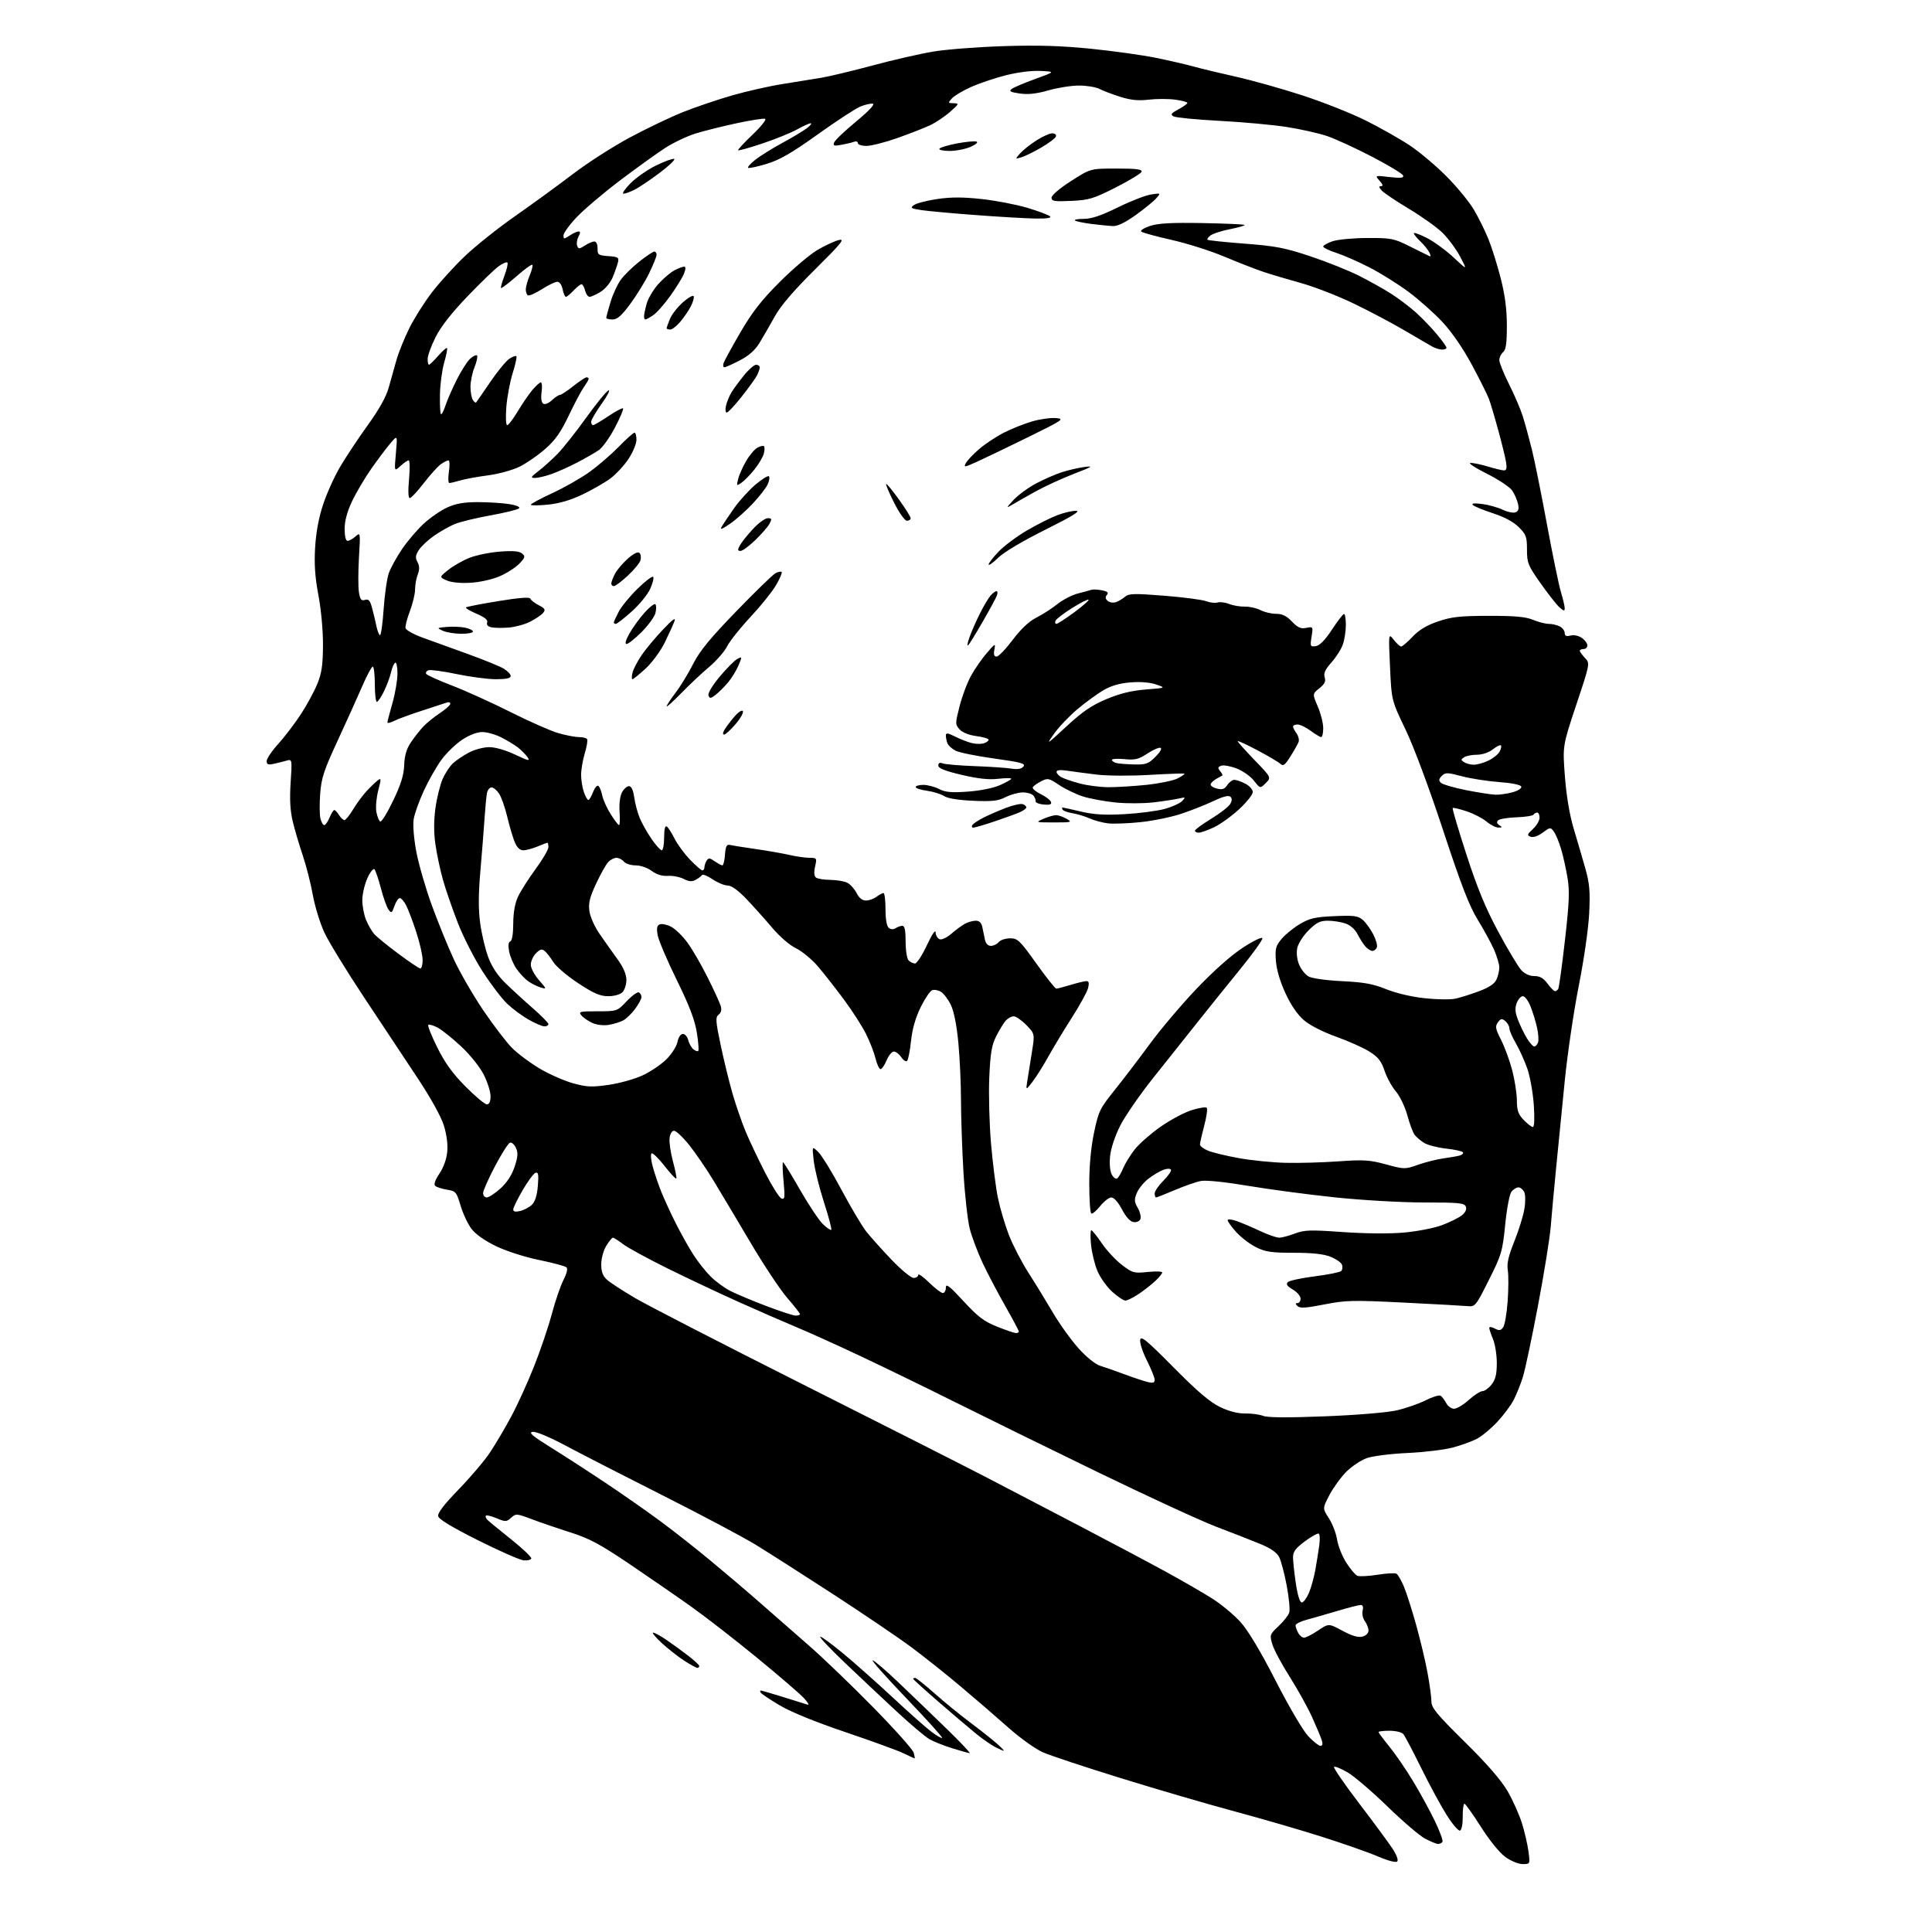 <?xml version="1.0" encoding="UTF-8" standalone="no"?>
<svg 
  version="1.1" 
  xmlns="http://www.w3.org/2000/svg" 
  xmlns:xlink="http://www.w3.org/1999/xlink" 
  xmlns:svg="http://www.w3.org/2000/svg"
  xmlns:rdf="http://www.w3.org/1999/02/22-rdf-syntax-ns#"
  xmlns:cc="http://creativecommons.org/ns#"
  xmlns:dc="http://purl.org/dc/elements/1.1/"
  viewBox="0 0 768 768"
  width="768"
  height="768"
>
<style>svg {background-color: white; }</style>"
<path stroke="none" fill="black" fill-rule="evenodd" d="M555.41,739.97C554.87,740.50 551.69,739.66 547.65,737.93C543.89,736.32 533.76,732.77 525.15,730.04C516.54,727.31 500.95,722.79 490.50,719.98C480.05,717.17 459.86,711.28 445.63,706.87C431.40,702.47 417.40,697.83 414.52,696.55C411.64,695.28 405.54,690.92 400.98,686.87C396.42,682.81 387.92,675.48 382.09,670.57C376.27,665.66 367.32,658.53 362.21,654.74C357.10,650.95 343.15,641.50 331.21,633.74C319.27,625.99 305.45,617.16 300.50,614.12C295.55,611.08 278.90,602.24 263.50,594.48C248.10,586.71 230.66,577.77 224.75,574.61C218.47,571.25 213.07,568.99 211.75,569.18C209.99,569.43 211.55,570.77 219.00,575.41C224.22,578.65 233.90,584.91 240.50,589.32C247.10,593.72 256.77,600.47 262.00,604.32C267.23,608.16 276.44,615.40 282.48,620.41C288.52,625.41 297.56,633.10 302.56,637.50C307.57,641.90 316.13,649.39 321.58,654.15C327.04,658.91 338.51,669.93 347.07,678.65C355.63,687.37 362.90,695.51 363.23,696.75C363.55,697.99 363.71,699.00 363.59,699.00C363.47,699.00 361.48,698.08 359.16,696.96C356.84,695.84 346.42,692.05 336.01,688.53C324.25,684.56 314.39,680.54 310.01,677.94C306.14,675.64 302.72,673.36 302.42,672.88C302.13,672.39 302.11,672.00 302.39,672.00C302.67,672.00 306.63,673.15 311.20,674.56C315.76,675.96 320.17,677.34 321.00,677.62C321.82,677.90 321.15,676.70 319.50,674.95C317.85,673.20 309.50,666.02 300.94,658.99C292.39,651.97 280.63,642.84 274.82,638.70C269.01,634.57 257.87,626.88 250.08,621.62C238.47,613.79 234.24,611.53 226.70,609.14C221.64,607.53 214.72,605.16 211.33,603.88C205.39,601.64 205.08,601.62 203.18,603.33C201.35,604.99 200.95,605.00 197.45,603.55C195.39,602.68 193.45,602.21 193.16,602.50C192.87,602.79 193.15,603.55 193.78,604.18C194.42,604.82 198.66,608.31 203.22,611.94C207.77,615.58 211.36,618.99 211.20,619.52C211.03,620.06 209.68,620.40 208.21,620.28C206.74,620.16 198.55,616.56 190.01,612.28C179.49,607.00 174.39,603.91 174.16,602.66C173.93,601.44 176.66,597.89 182.24,592.16C186.87,587.40 192.48,580.80 194.69,577.50C196.91,574.20 200.77,567.67 203.27,563.00C205.77,558.33 209.86,549.33 212.36,543.00C214.87,536.67 218.04,527.29 219.41,522.14C220.79,516.99 222.86,510.96 224.02,508.74C225.27,506.33 225.75,504.35 225.21,503.81C224.71,503.31 219.85,502.00 214.40,500.89C208.76,499.74 201.40,497.39 197.29,495.42C192.77,493.25 189.09,490.67 187.44,488.51C186.00,486.62 184.04,482.47 183.10,479.29C181.47,473.81 181.20,473.48 177.64,472.91C175.58,472.57 173.48,471.88 172.96,471.36C172.38,470.78 173.03,468.95 174.68,466.52C176.29,464.16 177.51,460.76 177.78,457.89C178.07,454.93 177.56,450.99 176.42,447.33C175.32,443.82 171.16,436.33 165.97,428.50C161.22,421.35 151.65,406.93 144.71,396.45C137.76,385.98 130.68,374.41 128.97,370.75C127.26,367.09 125.18,360.36 124.36,355.80C123.54,351.23 121.73,344.12 120.34,340.00C118.94,335.88 117.15,329.80 116.36,326.50C115.35,322.28 115.10,317.72 115.53,311.11C116.14,301.73 116.14,301.73 113.82,302.39C112.54,302.75 110.26,303.32 108.75,303.65C106.58,304.12 106.00,303.89 106.00,302.52C106.00,301.57 108.10,298.48 110.66,295.65C113.22,292.82 117.25,287.52 119.62,283.88C121.99,280.25 124.92,274.85 126.13,271.88C127.88,267.61 128.35,264.43 128.39,256.50C128.42,250.72 127.66,242.34 126.58,236.63C125.22,229.43 124.87,224.28 125.27,217.58C125.63,211.57 126.73,205.66 128.47,200.45C129.92,196.08 132.97,189.35 135.24,185.50C137.51,181.65 142.44,174.22 146.20,169.00C150.77,162.65 153.54,157.68 154.54,154.00C155.37,150.97 156.76,146.03 157.63,143.00C158.50,139.97 160.78,134.35 162.69,130.50C164.59,126.65 168.60,120.29 171.59,116.37C174.58,112.44 180.51,105.91 184.77,101.85C189.02,97.79 198.12,90.54 205.00,85.74C211.88,80.94 222.16,73.44 227.86,69.09C233.57,64.73 243.69,58.24 250.36,54.66C257.04,51.08 266.54,46.54 271.49,44.56C276.43,42.58 285.20,39.61 290.99,37.94C296.77,36.28 305.77,34.24 311.00,33.42C316.23,32.60 323.20,31.46 326.50,30.91C329.80,30.35 339.02,28.14 347.00,25.99C354.98,23.84 365.77,21.37 371.00,20.50C376.23,19.63 388.82,18.66 399.00,18.34C412.51,17.91 421.86,18.19 433.65,19.38C442.53,20.27 454.23,21.91 459.65,23.02C465.07,24.13 471.75,25.67 474.50,26.45C477.25,27.23 484.72,29.03 491.11,30.45C497.49,31.87 509.42,35.21 517.62,37.88C525.82,40.54 537.24,45.07 542.99,47.95C548.74,50.82 556.60,55.27 560.45,57.84C564.29,60.40 570.83,65.90 574.97,70.07C579.11,74.23 584.01,80.18 585.85,83.29C587.70,86.40 590.33,91.71 591.69,95.09C593.06,98.47 595.26,105.52 596.59,110.75C598.28,117.41 599.00,123.02 599.00,129.51C599.00,136.51 598.64,139.06 597.50,140.00C596.67,140.68 596.00,142.10 596.00,143.14C596.00,144.18 597.75,148.51 599.89,152.77C602.02,157.02 604.48,162.75 605.34,165.50C606.20,168.25 607.81,174.10 608.90,178.50C610.00,182.90 612.72,196.40 614.95,208.50C617.19,220.60 619.68,232.71 620.51,235.41C621.33,238.11 622.00,240.99 622.00,241.81C622.00,243.01 621.58,242.93 619.89,241.40C618.74,240.36 615.36,236.06 612.39,231.85C607.40,224.76 607.00,223.78 607.00,218.50C607.00,213.40 606.66,212.46 603.75,209.56C601.66,207.47 598.01,205.51 593.50,204.04C589.65,202.78 586.05,201.30 585.50,200.75C584.83,200.07 586.03,199.94 589.15,200.34C591.70,200.66 595.37,201.69 597.31,202.61C599.24,203.53 601.55,204.00 602.43,203.66C603.62,203.21 603.88,202.30 603.43,200.27C603.08,198.75 602.05,196.38 601.12,195.00C600.20,193.62 595.63,190.59 590.97,188.26C586.31,185.93 583.44,184.02 584.59,184.01C585.74,184.00 588.89,184.67 591.59,185.49C594.29,186.31 597.11,186.98 597.86,186.99C598.84,187.00 599.07,186.08 598.69,183.75C598.41,181.96 597.00,176.22 595.57,171.00C594.15,165.78 592.47,160.15 591.85,158.50C591.23,156.85 588.19,150.79 585.11,145.04C581.65,138.60 577.20,132.10 573.50,128.12C570.20,124.57 564.11,119.14 559.96,116.05C555.82,112.97 548.84,108.60 544.46,106.35C540.08,104.09 534.14,101.48 531.25,100.54C528.36,99.61 526.00,98.46 526.00,98.00C526.00,97.53 527.69,96.59 529.75,95.89C531.81,95.20 538.05,94.62 543.61,94.61C553.16,94.58 554.09,94.77 560.61,98.04C564.40,99.94 567.88,101.66 568.35,101.87C568.81,102.07 568.72,101.35 568.14,100.26C567.56,99.18 565.95,97.21 564.56,95.90C563.17,94.58 562.03,93.15 562.02,92.73C562.01,92.31 564.33,93.14 567.17,94.58C570.01,96.02 574.81,99.52 577.83,102.35C583.33,107.50 583.33,107.50 580.42,102.00C578.81,98.98 575.65,94.71 573.38,92.50C571.12,90.30 565.12,86.03 560.06,83.00C555.00,79.97 550.15,76.71 549.27,75.75C548.09,74.45 548.02,74.00 549.00,74.00C549.90,74.00 549.71,73.32 548.40,71.85C546.50,69.70 546.50,69.70 552.34,70.37C556.84,70.89 558.08,70.75 557.76,69.77C557.53,69.07 551.98,65.71 545.42,62.30C538.86,58.89 530.80,55.19 527.50,54.07C524.20,52.96 517.00,51.34 511.50,50.48C506.00,49.62 493.99,48.52 484.80,48.04C475.62,47.55 467.38,46.75 466.50,46.26C465.18,45.52 465.53,45.03 468.45,43.46C470.40,42.41 472.00,41.26 472.00,40.90C472.00,40.55 469.80,39.97 467.10,39.61C464.41,39.25 459.69,39.25 456.60,39.62C452.51,40.10 449.48,39.80 445.34,38.49C442.22,37.51 438.51,36.10 437.08,35.36C435.66,34.62 432.02,34.01 429.00,34.01C425.97,34.00 420.47,34.86 416.78,35.92C412.01,37.28 408.69,37.65 405.37,37.17C401.72,36.65 401.00,36.26 402.10,35.40C402.87,34.79 407.10,32.99 411.50,31.40C419.50,28.50 419.50,28.50 413.67,28.20C410.17,28.02 404.68,28.70 399.88,29.91C395.50,31.02 389.26,33.12 386.01,34.57C382.76,36.03 379.34,38.07 378.40,39.11C376.77,40.91 376.80,41.00 379.10,41.04C381.36,41.08 381.28,41.28 377.66,44.47C375.55,46.34 371.95,48.74 369.66,49.82C367.37,50.89 361.53,53.17 356.67,54.89C351.81,56.60 346.30,58.00 344.42,58.00C342.54,58.00 341.00,57.50 341.00,56.89C341.00,56.28 340.36,56.03 339.57,56.33C338.79,56.64 336.53,57.19 334.56,57.55C331.52,58.12 331.07,57.98 331.59,56.62C331.93,55.73 335.88,51.97 340.36,48.27C345.45,44.05 347.92,41.42 346.95,41.23C346.10,41.07 343.84,41.59 341.93,42.39C340.01,43.19 332.40,48.17 325.01,53.46C314.66,60.86 310.00,63.55 304.73,65.15C300.97,66.29 297.66,66.99 297.38,66.71C297.09,66.43 298.37,64.99 300.21,63.53C302.05,62.06 306.92,59.03 311.03,56.79C315.14,54.56 319.57,51.89 320.88,50.86C322.20,49.84 322.82,49.00 322.26,49.00C321.71,49.00 319.28,50.10 316.88,51.44C314.47,52.78 308.29,55.29 303.15,57.01C298.01,58.73 293.63,59.96 293.41,59.74C293.20,59.53 295.80,56.71 299.19,53.49C302.58,50.26 304.81,47.44 304.15,47.22C303.50,47.00 298.40,47.79 292.83,48.99C287.27,50.18 279.93,52.01 276.53,53.06C273.14,54.11 267.68,56.70 264.42,58.81C261.15,60.92 253.09,66.73 246.49,71.71C239.90,76.70 232.14,83.28 229.25,86.33C226.36,89.38 224.00,92.63 224.00,93.56C224.00,95.11 224.18,95.11 226.46,93.62C227.82,92.73 229.41,92.00 230.00,92.00C230.75,92.00 230.73,92.63 229.96,94.08C229.35,95.22 229.11,96.84 229.43,97.69C229.96,99.05 230.29,99.04 232.48,97.61C233.83,96.72 235.53,96.00 236.25,96.00C237.04,96.00 237.56,97.11 237.54,98.75C237.50,101.29 237.84,101.52 241.84,101.81C245.79,102.10 246.13,102.33 245.62,104.37C245.31,105.61 244.36,108.29 243.50,110.34C242.64,112.40 240.51,114.94 238.72,116.03C236.95,117.11 234.99,117.99 234.36,118.00C233.73,118.00 232.93,116.87 232.59,115.50C232.24,114.12 231.60,113.00 231.16,113.00C230.71,113.00 229.29,114.12 228.00,115.50C226.71,116.87 225.34,118.00 224.95,118.00C224.57,118.00 223.98,116.65 223.65,115.00C223.31,113.28 222.42,112.00 221.56,112.00C220.74,112.00 217.96,113.34 215.39,114.97C212.81,116.60 210.32,117.70 209.85,117.41C209.38,117.12 209.00,116.06 209.00,115.06C209.00,114.06 209.70,111.57 210.56,109.51C211.42,107.46 211.89,105.55 211.60,105.27C211.32,104.99 208.49,107.03 205.32,109.82C202.14,112.60 199.38,114.71 199.17,114.50C198.96,114.29 199.58,112.06 200.54,109.54C201.50,107.02 202.02,104.69 201.70,104.37C201.38,104.05 199.82,104.70 198.24,105.83C196.66,106.96 191.07,112.35 185.82,117.82C179.49,124.41 175.21,129.89 173.14,134.04C171.41,137.50 170.00,141.37 170.00,142.66C170.00,143.95 170.24,145.00 170.53,145.00C170.82,145.00 172.46,143.41 174.16,141.47C175.87,139.52 177.46,138.12 177.69,138.36C177.93,138.59 177.42,141.20 176.57,144.14C175.72,147.09 174.96,152.78 174.89,156.79C174.81,160.80 174.98,164.32 175.27,164.61C175.56,164.90 176.36,163.42 177.04,161.32C177.72,159.22 179.74,154.57 181.53,151.00C183.32,147.43 185.73,143.64 186.90,142.59C188.06,141.54 189.29,140.96 189.63,141.30C189.97,141.64 189.52,143.74 188.63,145.98C187.73,148.21 187.01,151.72 187.02,153.77C187.02,155.82 187.45,158.16 187.96,158.97C188.47,159.78 189.06,160.23 189.28,159.97C189.49,159.71 192.03,156.04 194.91,151.81C197.80,147.58 201.20,143.44 202.47,142.61C203.73,141.78 204.99,141.33 205.27,141.60C205.54,141.87 204.88,144.89 203.81,148.30C202.73,151.71 201.60,157.76 201.28,161.75C200.96,165.86 201.11,169.00 201.62,169.00C202.12,169.00 204.00,166.54 205.80,163.53C207.60,160.53 210.22,156.70 211.62,155.03C213.03,153.37 214.54,152.00 214.99,152.00C215.44,152.00 215.58,153.74 215.29,155.87C214.96,158.30 215.21,160.01 215.96,160.48C216.63,160.89 218.13,160.29 219.39,159.10C220.62,157.95 222.05,157.00 222.56,156.99C223.08,156.98 225.48,155.41 227.89,153.49C230.31,151.57 232.67,150.00 233.14,150.00C233.61,150.00 234.00,150.27 234.00,150.60C234.00,150.92 233.15,152.39 232.11,153.85C231.07,155.31 228.36,160.41 226.09,165.19C222.94,171.82 220.72,174.97 216.73,178.47C213.85,181.00 209.25,184.18 206.50,185.53C203.75,186.88 198.12,188.43 194.00,188.96C189.88,189.50 184.93,190.40 183.01,190.97C181.09,191.54 179.12,192.00 178.64,192.00C178.16,192.00 178.08,189.98 178.45,187.50C178.82,185.03 178.75,183.00 178.28,183.00C177.82,183.00 176.46,183.69 175.25,184.53C174.05,185.38 171.00,188.75 168.47,192.03C165.95,195.32 163.44,198.00 162.90,198.00C162.28,198.00 162.17,195.21 162.60,190.50C162.97,186.38 162.91,183.00 162.45,183.00C162.00,183.00 160.52,184.01 159.18,185.25C156.72,187.50 156.72,187.50 157.37,180.20C158.02,172.90 158.02,172.90 155.21,176.20C153.66,178.02 150.27,182.52 147.67,186.22C145.07,189.91 141.61,195.76 139.97,199.22C137.98,203.44 137.00,207.06 137.00,210.25C137.00,213.21 137.44,215.00 138.17,215.00C138.82,215.00 140.23,214.21 141.32,213.25C143.28,211.52 143.29,211.60 142.69,221.66C142.36,227.24 142.36,233.44 142.68,235.43C143.16,238.35 143.62,238.94 145.08,238.47C146.52,238.02 147.11,238.69 147.93,241.75C148.50,243.87 149.26,247.06 149.62,248.83C149.97,250.59 150.60,252.25 151.01,252.51C151.42,252.76 152.09,248.17 152.49,242.30C152.89,236.44 153.82,229.93 154.56,227.84C155.29,225.75 157.66,221.45 159.82,218.27C161.97,215.10 165.85,210.55 168.44,208.16C171.03,205.77 175.25,202.87 177.82,201.71C181.25,200.16 184.50,199.60 190.00,199.60C194.12,199.61 199.69,199.96 202.37,200.38C205.31,200.85 206.88,201.52 206.33,202.07C205.82,202.58 200.71,203.84 194.96,204.87C189.21,205.91 182.82,207.46 180.76,208.32C178.70,209.18 175.06,211.24 172.66,212.89C170.27,214.54 167.51,217.09 166.55,218.57C165.13,220.73 165.02,221.66 165.95,223.41C166.79,224.98 166.82,226.35 166.06,228.35C165.48,229.88 165.00,232.56 165.00,234.32C165.00,236.07 164.08,239.92 162.95,242.89C161.83,245.85 161.04,248.91 161.20,249.69C161.37,250.46 164.43,252.17 168.00,253.47C171.57,254.77 179.63,257.69 185.91,259.95C192.18,262.22 198.59,264.83 200.16,265.75C201.72,266.68 203.00,268.01 203.00,268.72C203.00,269.61 201.25,270.00 197.16,270.00C193.95,270.00 186.90,269.08 181.51,267.95C176.11,266.82 171.06,266.15 170.28,266.44C169.51,266.74 169.12,267.39 169.43,267.89C169.74,268.38 174.38,270.48 179.74,272.54C185.11,274.61 195.57,279.35 203.00,283.08C210.43,286.81 218.94,290.57 221.93,291.43C224.92,292.29 228.60,293.00 230.12,293.00C231.64,293.00 233.11,293.37 233.39,293.83C233.68,294.29 233.25,296.83 232.45,299.49C231.65,302.14 231.00,305.98 231.00,308.01C231.00,310.04 231.49,313.12 232.10,314.85C232.70,316.58 233.50,318.00 233.88,318.00C234.25,318.00 235.09,316.61 235.73,314.91C236.37,313.21 237.31,312.07 237.82,312.39C238.33,312.70 239.03,314.39 239.38,316.13C239.73,317.88 241.25,321.26 242.76,323.65C244.27,326.04 245.76,328.00 246.08,328.00C246.40,328.00 246.50,325.64 246.29,322.75C246.07,319.62 246.45,316.49 247.24,315.00C247.96,313.62 249.22,312.50 250.02,312.50C250.98,312.50 251.69,314.02 252.12,317.00C252.47,319.48 253.47,323.18 254.33,325.24C255.19,327.30 257.29,331.01 258.99,333.49C260.70,335.97 262.52,338.00 263.05,338.00C263.57,338.00 264.00,335.72 264.00,332.94C264.00,329.78 264.38,328.12 265.01,328.51C265.57,328.85 266.97,331.02 268.12,333.32C269.27,335.62 272.06,339.41 274.31,341.75C276.57,344.09 278.77,346.00 279.21,346.00C279.64,346.00 280.01,345.44 280.02,344.75C280.02,344.06 280.42,342.88 280.91,342.12C281.64,340.96 282.16,341.00 284.11,342.37C285.40,343.27 286.77,344.00 287.17,344.00C287.56,344.00 288.02,342.09 288.19,339.75C288.42,336.57 288.88,335.59 290.00,335.86C290.82,336.06 295.55,336.81 300.50,337.52C305.45,338.24 311.52,339.31 314.00,339.89C316.48,340.47 319.92,340.96 321.64,340.98C324.71,341.00 324.77,341.08 324.01,344.47C323.49,346.75 323.61,348.25 324.36,348.84C324.99,349.33 327.59,349.75 330.14,349.77C332.70,349.80 335.73,350.32 336.88,350.94C338.04,351.55 339.67,353.40 340.52,355.03C341.53,357.00 342.80,357.99 344.28,357.97C345.50,357.95 347.37,357.28 348.44,356.47C349.51,355.66 350.75,355.00 351.19,355.00C351.64,355.00 352.00,357.87 352.00,361.38C352.00,365.35 352.48,368.16 353.28,368.82C354.10,369.50 355.10,369.55 356.03,368.96C356.84,368.45 358.06,368.02 358.75,368.02C359.62,368.00 360.00,369.92 360.00,374.30C360.00,377.87 360.52,381.12 361.20,381.80C361.86,382.46 363.00,383.00 363.73,383.00C364.46,383.00 366.59,379.74 368.45,375.75C370.50,371.36 371.87,369.35 371.92,370.64C371.96,371.82 372.68,373.05 373.50,373.36C374.36,373.69 376.40,372.72 378.25,371.12C380.04,369.56 382.48,367.78 383.68,367.15C384.89,366.52 386.79,366.00 387.92,366.00C389.29,366.00 390.13,366.82 390.48,368.50C390.77,369.88 391.23,372.12 391.52,373.50C391.85,375.08 392.72,376.00 393.90,376.00C394.92,376.00 396.32,375.32 397.00,374.50C397.68,373.68 399.72,373.00 401.53,373.00C404.54,373.00 405.39,373.81 411.95,383.00C415.88,388.50 419.45,393.00 419.89,393.00C420.32,393.00 422.89,392.33 425.59,391.51C428.29,390.69 431.11,390.02 431.86,390.01C432.84,390.00 433.03,390.76 432.54,392.75C432.16,394.26 429.26,399.55 426.10,404.50C422.93,409.45 418.72,416.43 416.74,420.00C414.76,423.57 411.93,428.07 410.45,430.00C407.76,433.50 407.76,433.50 408.40,429.50C408.74,427.30 409.55,422.23 410.20,418.23C411.36,410.97 411.36,410.97 407.99,407.48C406.13,405.57 403.87,404.00 402.96,404.00C402.05,404.00 400.62,404.79 399.77,405.75C398.93,406.71 397.23,409.49 396.00,411.93C394.19,415.53 393.68,418.63 393.25,428.43C392.97,435.07 393.28,446.80 393.94,454.50C394.60,462.20 395.82,471.88 396.65,476.00C397.49,480.12 399.45,486.79 401.01,490.82C402.57,494.85 406.05,501.60 408.75,505.82C411.46,510.04 415.88,517.26 418.58,521.85C421.29,526.44 425.89,532.84 428.81,536.07C431.89,539.48 435.45,542.34 437.31,542.91C439.06,543.44 443.43,544.97 447.00,546.30C450.57,547.63 454.74,549.02 456.25,549.38C458.35,549.88 459.00,549.67 459.00,548.49C459.00,547.64 457.62,544.22 455.94,540.88C454.26,537.55 453.04,533.85 453.23,532.66C453.52,530.85 455.69,532.63 466.54,543.59C476.00,553.14 480.99,557.39 485.00,559.32C488.59,561.04 492.06,561.93 495.00,561.88C497.48,561.84 500.69,562.27 502.14,562.84C503.91,563.53 511.99,563.59 526.64,563.01C539.23,562.52 551.31,561.52 555.13,560.66C558.78,559.83 563.98,558.03 566.70,556.65C569.41,555.28 572.10,554.46 572.67,554.83C573.23,555.20 574.23,556.51 574.89,557.75C575.54,558.99 576.95,560.00 578.03,560.00C579.11,560.00 581.74,558.42 583.87,556.50C586.00,554.58 588.44,553.00 589.30,553.00C590.15,553.00 591.79,551.81 592.93,550.37C594.49,548.38 595.00,546.28 595.00,541.83C595.00,538.59 594.33,534.32 593.50,532.35C592.67,530.37 592.00,528.34 592.00,527.84C592.00,527.34 592.98,527.45 594.17,528.09C595.94,529.04 596.56,528.95 597.52,527.64C598.17,526.76 598.98,522.07 599.32,517.24C599.67,512.40 599.69,506.85 599.37,504.90C598.94,502.26 599.62,499.30 601.98,493.42C603.74,489.07 605.54,483.25 605.98,480.50C606.45,477.61 606.40,474.76 605.86,473.75C605.35,472.79 604.33,472.00 603.59,472.00C602.85,472.00 601.63,472.74 600.87,473.65C600.08,474.61 599.02,480.10 598.35,486.72C597.27,497.49 596.90,498.75 591.85,508.82C586.71,519.09 586.38,519.49 583.50,519.21C581.85,519.05 570.45,518.42 558.16,517.81C537.71,516.79 535.02,516.85 526.41,518.54C519.10,519.98 516.73,520.13 515.80,519.20C514.87,518.27 514.87,518.00 515.80,518.00C516.46,518.00 517.00,517.20 517.00,516.22C517.00,515.23 515.61,513.61 513.91,512.61C511.66,511.28 511.12,510.48 511.92,509.68C512.53,509.07 517.35,508.03 522.64,507.36C527.93,506.69 532.67,505.73 533.16,505.24C533.66,504.74 533.79,503.62 533.46,502.74C533.12,501.87 531.07,500.45 528.90,499.58C526.18,498.49 521.68,498.00 514.34,498.00C505.37,498.00 503.03,497.65 499.28,495.78C496.84,494.56 493.30,491.86 491.42,489.78C489.54,487.70 488.00,485.57 488.00,485.04C488.00,484.51 489.65,484.69 491.75,485.44C493.81,486.19 497.98,487.96 501.00,489.39C504.02,490.81 507.38,491.98 508.47,491.99C509.55,492.00 512.37,491.26 514.74,490.35C518.53,488.91 520.85,488.84 533.78,489.76C542.63,490.39 552.30,490.47 558.03,489.97C563.29,489.51 570.10,488.19 573.24,487.01C576.36,485.84 579.91,484.08 581.13,483.10C582.53,481.96 583.10,480.71 582.70,479.66C582.14,478.21 580.03,478.00 566.09,478.00C557.14,478.00 541.62,477.11 530.81,475.99C520.19,474.88 504.60,472.81 496.16,471.39C487.07,469.86 479.43,469.07 477.41,469.45C475.53,469.80 470.87,471.42 467.05,473.05C463.23,474.67 459.86,476.00 459.55,476.00C459.25,476.00 459.00,475.28 459.00,474.40C459.00,473.52 460.57,471.23 462.50,469.30C464.42,467.38 465.76,465.41 465.46,464.94C465.17,464.46 463.79,464.51 462.40,465.04C461.00,465.57 458.37,467.14 456.54,468.54C454.71,469.93 452.63,472.48 451.92,474.19C450.82,476.84 450.87,477.72 452.28,480.16C453.18,481.74 453.66,483.72 453.34,484.57C453.00,485.44 451.83,485.98 450.62,485.80C449.26,485.61 447.60,483.80 446.00,480.75C444.51,477.92 442.81,476.00 441.79,476.00C440.85,476.00 438.85,477.55 437.34,479.44C435.84,481.33 434.24,482.65 433.80,482.38C433.36,482.10 433.00,476.80 433.00,470.59C433.00,463.36 433.68,456.05 434.90,450.23C436.68,441.72 437.19,440.67 443.15,433.25C446.64,428.89 452.93,420.65 457.13,414.92C461.32,409.19 469.65,399.36 475.63,393.07C482.34,386.02 489.36,379.78 493.98,376.76C498.09,374.07 501.62,372.35 501.81,372.94C502.01,373.52 498.05,379.07 493.01,385.25C487.97,391.44 480.27,401.00 475.91,406.50C471.54,412.00 463.67,421.90 458.41,428.50C453.15,435.10 447.27,443.60 445.34,447.40C443.25,451.49 441.61,456.41 441.29,459.49C440.97,462.58 441.23,465.56 441.93,466.86C442.57,468.07 443.53,468.79 444.07,468.46C444.60,468.13 445.69,466.28 446.50,464.34C447.31,462.41 449.39,459.03 451.13,456.84C452.87,454.65 457.44,450.64 461.30,447.93C465.15,445.22 470.71,442.25 473.64,441.32C476.57,440.40 479.30,439.96 479.69,440.35C480.08,440.75 479.64,443.94 478.70,447.45C477.77,450.96 477.00,454.34 477.00,454.97C477.00,455.59 478.46,456.70 480.25,457.43C482.04,458.16 487.55,459.49 492.50,460.38C497.45,461.28 505.77,462.11 511.00,462.24C516.23,462.37 525.67,462.11 532.00,461.66C542.06,460.94 544.43,461.09 550.95,462.86C558.30,464.85 558.47,464.85 563.77,462.99C566.73,461.95 571.25,460.82 573.82,460.47C576.39,460.12 579.29,459.61 580.26,459.34C581.24,459.08 581.81,458.50 581.54,458.06C581.27,457.62 578.22,456.95 574.77,456.57C571.32,456.18 567.38,455.14 566.00,454.26C564.62,453.37 562.96,451.94 562.31,451.08C561.65,450.21 560.36,446.74 559.44,443.37C558.52,439.98 556.48,435.74 554.89,433.87C553.30,432.02 551.28,428.32 550.39,425.66C549.12,421.84 547.86,420.23 544.43,418.06C542.05,416.55 536.09,413.87 531.19,412.12C525.89,410.23 520.69,407.57 518.33,405.55C515.77,403.36 513.18,399.57 510.99,394.83C508.85,390.21 507.45,385.45 507.19,381.95C506.84,377.06 507.11,376.02 509.50,373.18C510.99,371.41 514.28,368.75 516.81,367.27C520.66,365.01 522.86,364.51 530.46,364.18C538.20,363.84 539.82,364.05 541.68,365.64C542.88,366.66 544.75,369.23 545.86,371.35C546.96,373.47 547.62,375.83 547.32,376.60C547.03,377.37 546.23,378.00 545.55,378.00C544.87,378.00 543.62,377.21 542.78,376.25C541.93,375.29 540.53,373.09 539.65,371.36C538.69,369.47 536.80,367.78 534.88,367.11C533.13,366.50 529.97,366.00 527.85,366.00C524.72,366.00 523.28,366.72 520.16,369.84C518.02,371.98 516.03,375.12 515.67,376.91C515.28,378.84 515.59,381.46 516.43,383.48C517.20,385.33 518.88,387.43 520.17,388.16C521.50,388.92 527.21,389.72 533.50,390.03C542.24,390.45 545.83,391.11 551.00,393.21C554.85,394.77 561.08,396.25 566.28,396.81C571.11,397.34 576.68,397.41 578.64,396.97C580.61,396.52 584.82,395.19 587.99,394.01C591.92,392.53 594.10,391.07 594.87,389.38C595.49,388.02 596.00,385.86 596.00,384.58C596.00,383.30 595.04,380.09 593.88,377.45C592.71,374.81 589.79,369.47 587.40,365.58C584.07,360.18 580.81,351.75 573.64,330.00C568.06,313.05 562.00,296.83 558.71,289.98C553.17,278.46 553.17,278.46 552.55,265.06C551.94,251.65 551.94,251.65 554.04,254.33C555.20,255.80 556.52,257.00 556.99,257.00C557.45,257.00 559.50,255.24 561.53,253.10C564.13,250.36 567.16,248.54 571.69,247.01C577.08,245.19 580.45,244.82 591.86,244.81C602.21,244.79 606.50,245.18 609.40,246.39C611.51,247.28 614.34,248.00 615.69,248.00C617.03,248.00 619.00,248.47 620.07,249.04C621.13,249.60 622.00,250.78 622.00,251.64C622.00,252.79 622.63,253.06 624.32,252.64C625.66,252.30 627.55,252.70 628.82,253.58C630.02,254.43 631.00,255.76 631.00,256.56C631.00,257.35 630.33,258.00 629.50,258.00C628.67,258.00 628.00,258.31 628.00,258.69C628.00,259.06 628.92,260.35 630.04,261.54C632.08,263.71 632.08,263.71 626.61,280.11C621.15,296.50 621.15,296.50 622.07,308.63C622.65,316.23 623.93,323.88 625.49,329.13C626.87,333.73 628.95,340.86 630.12,344.96C631.88,351.18 632.15,354.19 631.73,362.96C631.44,369.03 629.67,381.35 627.56,392.00C625.55,402.18 623.04,419.27 621.98,430.00C620.92,440.73 619.38,456.25 618.56,464.50C617.75,472.75 616.80,483.10 616.45,487.50C616.11,491.90 613.83,506.07 611.38,519.00C608.93,531.92 606.21,544.75 605.33,547.50C604.45,550.25 602.85,554.25 601.77,556.39C600.69,558.53 597.73,562.51 595.18,565.24C592.63,567.96 588.94,571.01 586.98,572.01C585.02,573.01 580.73,574.55 577.46,575.43C574.18,576.31 566.10,577.28 559.50,577.59C552.86,577.89 545.63,578.80 543.31,579.63C541.00,580.45 537.35,582.89 535.18,585.05C533.02,587.21 530.01,591.37 528.48,594.28C525.70,599.59 525.70,599.59 528.26,603.55C529.67,605.72 531.13,609.52 531.51,612.00C531.89,614.48 533.52,618.60 535.15,621.16C536.77,623.72 538.79,626.09 539.64,626.42C540.49,626.74 544.09,626.54 547.64,625.98C551.20,625.41 554.57,625.23 555.13,625.58C555.70,625.93 556.98,628.13 557.98,630.46C558.98,632.79 561.17,639.60 562.85,645.60C564.53,651.59 566.60,660.26 567.45,664.86C568.30,669.46 569.00,674.60 569.00,676.28C569.00,678.89 570.98,681.30 582.25,692.42C591.12,701.17 596.75,707.65 599.28,712.00C601.35,715.58 603.92,721.31 604.99,724.74C606.06,728.17 607.23,733.23 607.59,735.99C608.26,741.00 608.26,741.00 605.28,741.00C603.59,741.00 600.60,739.77 598.38,738.16C596.08,736.50 592.07,731.54 588.66,726.16C585.46,721.12 582.53,717.00 582.13,717.00C581.74,717.00 581.43,719.32 581.46,722.15C581.48,725.13 581.02,727.47 580.37,727.70C579.74,727.91 577.35,725.11 575.05,721.46C572.75,717.82 568.19,709.40 564.92,702.75C561.65,696.11 558.47,690.07 557.86,689.34C557.25,688.59 554.81,688.00 552.38,688.00C549.97,688.00 548.00,688.23 548.00,688.51C548.00,688.80 549.95,691.42 552.33,694.35C554.71,697.27 558.96,703.46 561.76,708.11C564.57,712.75 568.45,719.87 570.40,723.93C572.34,727.98 573.70,731.68 573.41,732.15C573.12,732.62 572.34,733.00 571.68,733.00C571.01,733.00 568.68,732.05 566.49,730.89C564.29,729.72 557.55,723.95 551.50,718.07C545.45,712.18 538.34,706.10 535.70,704.56C533.07,703.02 530.63,702.03 530.30,702.37C529.96,702.71 534.41,709.17 540.18,716.74C545.95,724.31 551.94,732.43 553.50,734.79C555.18,737.35 555.95,739.44 555.41,739.97zM385.44,696.91C384.92,696.86 381.80,695.98 378.50,694.95C375.20,693.93 371.15,692.32 369.50,691.38C367.85,690.44 362.00,685.50 356.50,680.40C351.00,675.30 341.78,666.63 336.01,661.13C330.25,655.64 325.75,650.91 326.03,650.63C326.31,650.36 330.35,653.29 335.02,657.15C339.68,661.01 348.68,668.99 355.00,674.88C361.32,680.77 368.20,686.87 370.28,688.43C372.35,690.00 374.26,691.08 374.50,690.83C374.75,690.59 368.40,683.55 360.39,675.19C352.38,666.84 346.30,660.00 346.88,660.00C347.45,660.00 352.10,663.98 357.21,668.85C362.32,673.71 370.97,682.04 376.44,687.35C381.91,692.66 385.96,696.96 385.44,696.91zM399.00,695.95C398.73,695.97 397.17,695.29 395.55,694.45C393.92,693.60 390.55,691.25 388.05,689.22C385.55,687.20 378.89,681.54 373.25,676.65C367.61,671.75 363.00,667.58 363.00,667.38C363.00,667.17 363.35,667.00 363.79,667.00C364.22,667.00 367.70,669.78 371.53,673.17C375.35,676.56 381.63,681.70 385.49,684.58C389.34,687.46 394.07,691.19 396.00,692.87C397.93,694.55 399.27,695.93 399.00,695.95zM524.91,694.00C525.72,694.00 525.90,693.24 525.42,691.75C525.03,690.51 523.27,686.34 521.52,682.47C519.76,678.61 515.76,671.41 512.62,666.47C509.49,661.54 506.41,655.77 505.78,653.66C504.67,649.94 504.74,649.72 508.25,646.41C510.24,644.54 512.15,642.11 512.50,641.01C512.84,639.92 512.39,635.12 511.50,630.34C510.60,625.56 509.24,620.44 508.48,618.95C507.52,617.11 505.11,615.45 500.79,613.67C497.33,612.25 489.55,609.21 483.50,606.91C477.45,604.61 456.30,594.87 436.50,585.26C416.70,575.65 391.05,563.06 379.50,557.29C367.95,551.52 350.95,543.26 341.73,538.92C332.51,534.58 321.26,529.50 316.73,527.62C312.20,525.74 301.96,521.28 293.97,517.70C285.99,514.12 273.05,508.02 265.23,504.15C257.40,500.27 249.50,495.96 247.66,494.55C245.82,493.15 244.01,492.00 243.64,492.00C243.27,492.00 242.08,493.46 240.99,495.25C239.87,497.08 239.01,500.28 239.00,502.58C239.00,505.53 239.62,507.21 241.25,508.69C242.49,509.81 247.55,513.11 252.50,516.02C257.45,518.93 287.60,534.44 319.50,550.49C351.40,566.54 384.25,583.18 392.50,587.47C400.75,591.76 417.40,600.45 429.50,606.77C441.60,613.09 456.90,621.22 463.50,624.83C470.10,628.43 478.43,633.25 482.02,635.54C485.60,637.82 490.62,642.01 493.17,644.84C496.17,648.18 501.09,656.41 507.13,668.19C512.41,678.51 518.01,688.03 520.07,690.19C522.06,692.29 524.24,694.00 524.91,694.00zM277.20,663.00C276.75,663.00 274.39,661.70 271.95,660.12C269.50,658.53 265.49,655.38 263.04,653.12C260.59,650.85 259.06,649.00 259.64,649.00C260.22,649.00 262.51,650.24 264.73,651.75C266.95,653.26 270.83,656.08 273.35,658.00C275.87,659.92 277.95,661.84 277.97,662.25C277.99,662.66 277.64,663.00 277.20,663.00zM518.38,651.00C519.11,651.00 521.61,649.72 523.95,648.15C528.19,645.30 528.19,645.30 533.64,648.25C537.40,650.28 539.85,651.00 541.54,650.58C543.01,650.21 544.00,649.24 544.00,648.17C544.00,647.19 543.35,645.51 542.56,644.44C541.77,643.37 541.36,641.49 541.67,640.25C542.02,638.79 541.76,638.00 540.91,638.00C540.20,638.00 535.99,639.07 531.56,640.39C527.13,641.70 521.59,643.30 519.25,643.93C516.91,644.56 515.00,645.54 515.00,646.11C515.00,646.67 515.47,648.00 516.04,649.07C516.60,650.13 517.66,651.00 518.38,651.00zM517.47,637.00C518.14,637.00 519.42,635.31 520.30,633.25C521.18,631.19 522.34,627.02 522.88,624.00C523.41,620.98 524.11,616.61 524.43,614.31C524.74,612.01 524.66,609.91 524.24,609.65C523.82,609.39 521.34,610.75 518.74,612.68C515.01,615.45 514.00,616.80 514.00,619.05C514.00,620.63 514.50,625.31 515.12,629.46C515.82,634.14 516.71,637.00 517.47,637.00zM403.75,529.91C404.44,529.96 405.00,529.69 405.00,529.31C405.00,528.94 402.55,524.33 399.55,519.06C396.56,513.80 392.52,506.12 390.59,502.00C388.65,497.88 386.37,491.80 385.51,488.50C384.66,485.20 383.53,475.07 382.99,466.00C382.46,456.93 382.02,444.10 382.01,437.50C382.01,430.90 381.53,420.55 380.96,414.50C380.30,407.53 379.21,402.03 377.99,399.50C376.93,397.30 375.16,394.94 374.07,394.27C372.97,393.59 371.39,393.30 370.55,393.62C369.71,393.94 367.65,396.99 365.97,400.40C363.94,404.52 362.66,409.01 362.15,413.77C361.73,417.72 361.03,421.30 360.58,421.72C360.14,422.15 359.10,421.49 358.27,420.25C357.44,419.01 356.11,418.00 355.33,418.00C354.54,418.00 353.24,419.57 352.44,421.50C351.63,423.43 350.55,425.00 350.03,425.00C349.50,425.00 348.61,423.09 348.04,420.75C347.47,418.41 345.76,414.03 344.25,411.00C342.74,407.98 338.84,401.90 335.59,397.50C332.34,393.10 327.69,387.16 325.26,384.30C322.83,381.44 318.87,378.15 316.46,376.98C313.88,375.73 309.92,372.31 306.86,368.68C303.98,365.28 299.37,360.14 296.60,357.25C293.34,353.85 290.74,352.00 289.23,352.00C287.95,352.00 285.25,350.88 283.24,349.52C281.24,348.16 279.35,347.41 279.05,347.86C278.75,348.30 277.61,349.16 276.53,349.75C275.06,350.55 273.86,350.46 271.77,349.38C270.24,348.59 267.42,348.04 265.51,348.17C263.22,348.33 261.03,347.66 259.06,346.20C257.36,344.94 254.62,344.00 252.66,344.00C250.78,344.00 248.68,343.32 248.00,342.50C247.32,341.68 245.98,341.00 245.03,341.00C244.09,341.00 242.59,341.79 241.71,342.77C240.83,343.74 238.68,347.59 236.93,351.33C234.43,356.69 233.87,358.98 234.29,362.15C234.60,364.44 236.37,368.40 238.41,371.34C240.38,374.18 243.57,378.69 245.50,381.36C247.82,384.58 249.00,387.33 249.00,389.54C249.00,391.36 248.29,393.56 247.43,394.43C246.51,395.34 244.15,396.00 241.77,396.00C238.53,396.00 236.06,394.93 229.81,390.82C225.48,387.96 221.04,384.19 219.96,382.43C218.87,380.67 217.34,378.69 216.55,378.05C215.43,377.11 214.70,377.30 213.07,378.93C211.93,380.07 211.00,382.11 211.00,383.47C211.00,384.82 212.45,387.58 214.23,389.60C217.35,393.16 217.37,393.26 214.98,392.56C213.61,392.16 211.38,391.04 210.00,390.08C208.62,389.11 206.50,386.84 205.27,385.05C204.05,383.25 202.75,380.16 202.38,378.19C201.93,375.83 202.10,374.47 202.85,374.22C203.56,373.98 204.01,371.28 204.02,367.17C204.04,362.83 204.69,359.10 205.89,356.50C206.91,354.30 210.05,349.36 212.87,345.52C215.69,341.68 218.00,337.75 218.00,336.77C218.00,335.80 217.83,335.00 217.62,335.00C217.41,335.00 215.63,335.68 213.65,336.50C211.68,337.32 209.14,338.00 208.02,338.00C206.65,338.00 205.52,336.92 204.61,334.75C203.87,332.96 202.54,328.47 201.66,324.76C200.78,321.06 199.32,316.89 198.42,315.51C197.51,314.13 196.16,313.00 195.40,313.00C194.65,313.00 193.83,314.01 193.58,315.25C193.33,316.49 192.89,321.10 192.60,325.50C192.31,329.90 191.56,339.29 190.95,346.36C190.16,355.47 190.14,361.49 190.88,366.97C191.45,371.22 192.89,377.30 194.08,380.48C195.53,384.36 197.80,387.77 200.99,390.88C203.60,393.42 208.50,397.91 211.87,400.85C215.24,403.80 218.00,406.61 218.00,407.10C218.00,407.60 217.29,408.00 216.43,408.00C215.56,408.00 212.75,406.80 210.18,405.34C207.61,403.88 203.79,401.06 201.70,399.09C199.60,397.12 195.22,391.38 191.95,386.34C188.69,381.31 184.21,372.55 182.00,366.88C179.79,361.21 177.10,353.41 176.02,349.54C174.94,345.67 173.61,339.36 173.07,335.52C172.41,330.87 172.43,326.08 173.10,321.21C173.66,317.18 174.94,311.99 175.94,309.69C176.94,307.39 178.83,304.53 180.13,303.36C181.43,302.18 184.29,300.26 186.49,299.11C188.68,297.95 192.28,297.00 194.49,297.00C196.86,297.00 201.07,298.22 204.79,299.98C210.11,302.49 210.87,302.65 209.72,301.01C208.97,299.95 207.27,298.22 205.93,297.17C204.59,296.13 201.61,294.31 199.29,293.14C196.97,291.96 193.56,291.00 191.71,291.00C189.62,291.00 186.58,292.17 183.70,294.07C181.15,295.76 177.46,299.33 175.50,302.00C173.54,304.67 170.39,310.20 168.50,314.29C166.61,318.38 164.78,323.50 164.44,325.67C164.07,327.93 164.52,333.40 165.48,338.52C166.39,343.42 169.14,352.93 171.57,359.64C174.01,366.36 177.99,376.14 180.42,381.39C182.86,386.64 188.15,395.78 192.17,401.71C196.20,407.65 201.33,414.35 203.57,416.60C205.82,418.86 210.77,422.54 214.58,424.80C218.38,427.05 224.35,429.67 227.84,430.63C233.32,432.14 235.26,432.22 242.07,431.23C246.40,430.60 252.50,428.88 255.61,427.40C258.73,425.93 262.94,423.06 264.98,421.02C267.02,418.98 268.97,415.89 269.32,414.16C269.69,412.29 270.57,411.00 271.46,411.00C272.28,411.00 273.24,412.11 273.58,413.46C273.92,414.81 274.84,416.45 275.62,417.10C276.41,417.75 277.28,418.05 277.57,417.76C277.86,417.47 277.60,414.14 276.98,410.37C276.18,405.39 273.98,399.66 268.99,389.50C265.20,381.80 261.81,373.82 261.44,371.76C260.94,368.90 261.14,367.88 262.30,367.44C263.14,367.12 265.16,367.55 266.80,368.40C268.44,369.25 271.36,372.09 273.28,374.72C275.20,377.35 278.80,383.55 281.27,388.50C283.75,393.45 286.09,398.55 286.48,399.82C286.95,401.38 286.69,402.54 285.68,403.32C284.36,404.36 284.45,405.79 286.49,415.50C287.76,421.55 289.91,430.32 291.27,435.00C292.64,439.68 294.98,446.43 296.48,450.00C297.98,453.57 301.43,460.85 304.15,466.16C306.87,471.47 309.79,476.09 310.63,476.41C311.97,476.93 312.08,476.02 311.47,469.50C311.08,465.38 310.99,462.00 311.26,462.00C311.53,462.00 314.57,466.93 318.01,472.95C321.46,478.97 325.56,485.12 327.13,486.62C328.70,488.13 330.19,489.14 330.45,488.88C330.71,488.62 329.41,483.71 327.55,477.95C325.69,472.20 323.86,464.80 323.48,461.50C322.79,455.50 322.79,455.50 325.32,458.00C326.72,459.38 330.86,466.12 334.52,473.00C338.19,479.88 342.60,487.30 344.32,489.50C346.05,491.70 350.58,496.76 354.39,500.75C358.21,504.74 362.16,508.00 363.17,508.00C364.17,508.00 365.00,507.46 365.00,506.79C365.00,506.13 366.93,507.48 369.29,509.79C371.65,512.11 374.12,514.00 374.79,514.00C375.45,514.00 376.00,513.02 376.00,511.81C376.00,510.08 377.45,511.20 383.00,517.23C388.71,523.42 391.16,525.29 396.25,527.32C399.69,528.69 403.06,529.85 403.75,529.91zM316.25,522.97C317.21,522.99 318.00,522.72 318.00,522.39C318.00,522.05 315.72,519.14 312.93,515.92C310.15,512.71 303.67,502.97 298.54,494.29C293.40,485.60 286.79,474.52 283.85,469.66C280.91,464.79 276.46,458.27 273.96,455.16C271.46,452.05 268.76,449.50 267.96,449.50C267.08,449.50 266.36,450.69 266.16,452.47C265.98,454.11 266.59,458.29 267.53,461.77C268.48,465.24 269.06,468.28 268.83,468.50C268.60,468.73 266.49,466.46 264.14,463.45C261.78,460.43 259.48,458.20 259.02,458.49C258.56,458.77 258.76,461.14 259.47,463.75C260.18,466.36 261.70,470.85 262.86,473.73C264.01,476.61 266.60,482.23 268.61,486.23C270.62,490.23 273.74,495.81 275.54,498.62C277.34,501.44 280.44,505.38 282.43,507.37C284.42,509.36 287.95,511.96 290.28,513.15C292.60,514.34 299.00,517.03 304.50,519.12C310.00,521.22 315.29,522.95 316.25,522.97zM447.36,517.00C446.62,517.00 444.26,515.42 442.12,513.49C439.99,511.56 437.34,507.85 436.25,505.24C435.15,502.63 434.00,497.91 433.70,494.75C433.39,491.59 433.45,489.02 433.82,489.04C434.20,489.06 436.07,491.40 438.00,494.24C439.93,497.08 443.52,500.95 445.98,502.82C450.22,506.05 450.79,506.20 456.23,505.63C459.40,505.30 462.00,505.39 462.00,505.83C462.00,506.27 460.76,507.79 459.25,509.21C457.74,510.63 454.75,512.97 452.61,514.40C450.47,515.83 448.11,517.00 447.36,517.00zM206.75,481.40C208.26,481.05 210.36,479.94 211.41,478.94C212.70,477.71 213.48,475.27 213.80,471.43C214.17,466.90 213.99,465.84 212.89,466.20C212.13,466.46 209.83,469.55 207.78,473.08C205.72,476.61 204.03,480.07 204.02,480.77C204.01,481.64 204.85,481.84 206.75,481.40zM193.50,476.00C194.32,476.00 196.77,474.40 198.94,472.44C201.51,470.12 203.46,467.12 204.55,463.84C205.87,459.87 205.99,458.27 205.10,456.32C204.48,454.96 203.42,454.01 202.74,454.22C202.06,454.43 199.38,458.63 196.79,463.55C194.19,468.47 192.06,473.29 192.04,474.25C192.02,475.21 192.67,476.00 193.50,476.00zM609.34,448.00C609.92,448.00 610.07,444.59 609.71,439.25C609.38,434.44 608.22,427.93 607.13,424.80C606.04,421.66 603.98,417.12 602.57,414.71C601.16,412.30 600.00,409.63 600.00,408.78C600.00,407.94 599.28,406.64 598.39,405.91C597.03,404.78 596.58,404.85 595.44,406.41C594.28,408.00 594.45,408.95 596.70,413.38C598.14,416.19 600.13,421.65 601.14,425.50C602.14,429.35 602.97,434.73 602.98,437.45C603.00,441.44 603.52,442.93 605.69,445.20C607.16,446.74 608.81,448.00 609.34,448.00zM193.53,439.00C194.52,439.00 195.00,437.94 195.00,435.76C195.00,433.98 193.78,430.13 192.30,427.19C190.75,424.13 186.90,419.33 183.28,415.94C179.80,412.69 175.58,409.32 173.89,408.44C172.20,407.57 170.56,407.11 170.24,407.42C169.93,407.74 171.54,411.77 173.83,416.39C176.87,422.51 179.89,426.70 185.03,431.89C188.90,435.80 192.73,439.00 193.53,439.00zM609.88,416.00C610.38,416.00 611.06,415.30 611.38,414.44C611.71,413.58 611.54,410.89 610.99,408.46C610.45,406.03 609.28,402.23 608.39,400.02C607.51,397.81 606.15,396.00 605.37,396.00C604.59,396.00 603.49,397.22 602.92,398.71C602.14,400.76 602.27,402.41 603.44,405.46C604.30,407.68 605.89,410.96 606.98,412.75C608.08,414.54 609.38,416.00 609.88,416.00zM241.98,407.41C239.96,407.74 237.24,407.43 235.50,406.65C233.85,405.91 231.88,404.56 231.13,403.65C229.87,402.14 230.41,402.00 237.53,402.00C245.31,402.00 245.31,402.00 249.16,397.95C251.29,395.72 253.47,394.17 254.01,394.51C254.55,394.84 255.00,395.68 255.00,396.36C255.00,397.05 253.86,399.16 252.47,401.05C251.07,402.93 248.93,405.01 247.70,405.65C246.47,406.30 243.89,407.09 241.98,407.41zM618.13,394.00C618.54,394.00 619.13,393.60 619.43,393.11C619.73,392.62 620.93,383.96 622.08,373.86C623.79,358.91 623.99,354.29 623.12,349.00C622.53,345.43 621.38,340.24 620.56,337.48C619.73,334.72 618.44,331.62 617.69,330.59C616.35,328.76 616.22,328.78 613.23,330.99C611.36,332.37 609.48,333.01 608.44,332.62C606.96,332.05 607.07,331.66 609.37,329.53C610.82,328.19 612.00,326.17 612.00,325.05C612.00,323.92 611.58,323.00 611.06,323.00C610.54,323.00 609.89,323.38 609.60,323.83C609.32,324.29 606.25,324.77 602.79,324.89C599.33,325.01 596.05,325.56 595.51,326.10C594.85,326.75 595.02,327.40 596.01,328.03C597.26,328.81 597.20,328.97 595.64,328.98C594.62,328.99 592.50,327.92 590.93,326.59C589.35,325.27 585.77,323.42 582.97,322.49C580.16,321.56 577.69,320.98 577.46,321.20C577.24,321.43 579.70,329.75 582.93,339.71C587.31,353.17 590.56,361.05 595.65,370.50C599.42,377.49 603.49,384.28 604.70,385.60C606.09,387.12 608.02,388.00 609.92,388.00C612.12,388.00 613.55,388.82 615.16,391.00C616.38,392.65 617.71,394.00 618.13,394.00zM167.12,385.00C167.60,385.00 168.00,383.48 168.00,381.63C168.00,379.77 166.87,374.79 165.48,370.55C164.10,366.31 162.29,361.52 161.46,359.92C160.63,358.31 159.49,357.00 158.92,357.00C158.36,357.00 157.40,358.42 156.80,360.15C155.81,362.99 155.57,363.14 154.44,361.59C153.75,360.65 152.40,356.87 151.44,353.19C150.47,349.51 149.32,346.09 148.87,345.58C148.41,345.06 147.17,346.60 146.05,349.08C144.95,351.51 144.03,355.43 144.02,357.78C144.01,360.14 144.69,363.72 145.54,365.75C146.38,367.77 147.85,370.29 148.79,371.35C149.73,372.40 154.04,375.91 158.37,379.13C162.70,382.36 166.63,385.00 167.12,385.00zM476.51,331.00C475.68,331.00 475.00,330.65 475.00,330.22C475.00,329.79 477.87,327.68 481.37,325.54C484.87,323.40 488.29,320.77 488.95,319.70C489.78,318.38 489.84,317.44 489.14,316.74C488.44,316.04 486.31,316.57 482.41,318.41C479.28,319.90 473.51,322.18 469.60,323.48C465.70,324.79 458.45,326.28 453.50,326.80C448.55,327.32 442.70,327.55 440.50,327.30C438.30,327.05 435.01,326.17 433.20,325.35C431.38,324.53 428.33,323.60 426.42,323.29C424.51,322.98 422.71,322.34 422.42,321.87C422.12,321.39 422.11,321.00 422.38,321.00C422.65,321.00 425.94,321.72 429.69,322.61C434.77,323.81 439.16,324.07 447.00,323.64C452.77,323.32 459.94,322.39 462.92,321.58C465.90,320.76 469.05,319.34 469.92,318.42C471.38,316.88 471.29,316.80 468.71,317.41C467.17,317.77 462.67,318.46 458.71,318.94C454.74,319.42 447.90,319.45 443.50,319.01C439.10,318.56 433.25,317.48 430.50,316.61C427.75,315.74 423.51,313.70 421.08,312.08C416.96,309.32 416.47,309.22 413.89,310.56C412.37,311.34 410.87,312.40 410.56,312.91C410.24,313.41 411.65,314.66 413.69,315.66C415.73,316.67 417.58,318.09 417.80,318.82C418.10,319.78 417.28,320.05 414.86,319.82C413.01,319.64 411.57,319.05 411.66,318.50C411.76,317.95 411.36,316.94 410.79,316.25C410.22,315.56 408.33,315.00 406.59,315.00C404.85,315.00 401.78,315.84 399.77,316.86C396.78,318.39 394.47,318.65 386.82,318.32C380.91,318.06 376.70,317.38 375.27,316.44C374.03,315.63 370.99,314.69 368.51,314.35C366.03,314.01 364.00,313.34 364.00,312.86C364.00,312.39 365.37,312.00 367.05,312.00C368.73,312.00 371.52,312.74 373.26,313.63C375.76,314.93 378.14,315.15 384.70,314.68C389.63,314.33 394.81,313.29 397.49,312.11C399.97,311.01 402.00,309.86 402.00,309.55C402.00,309.24 399.64,309.26 396.75,309.59C393.05,310.02 388.78,309.55 382.25,308.02C375.59,306.44 373.00,305.41 373.00,304.31C373.00,303.27 373.55,303.00 374.75,303.46C375.71,303.84 381.45,304.33 387.50,304.55C393.55,304.77 400.11,305.22 402.08,305.54C404.52,305.93 406.03,305.67 406.82,304.71C407.81,303.53 405.97,303.02 395.25,301.53C388.24,300.56 381.32,299.16 379.87,298.42C378.43,297.68 376.96,296.35 376.62,295.46C376.28,294.56 376.00,293.19 376.00,292.40C376.00,291.22 376.69,291.31 379.75,292.84C381.81,293.87 384.78,295.02 386.34,295.40C387.89,295.77 390.03,295.81 391.09,295.47C392.14,295.14 393.00,294.50 393.00,294.06C393.00,293.62 390.81,292.97 388.14,292.61C385.17,292.22 382.57,291.18 381.46,289.95C379.69,288.00 379.69,287.70 381.45,280.72C382.45,276.75 384.53,271.25 386.07,268.49C387.61,265.74 390.43,261.69 392.34,259.49C395.66,255.66 395.78,255.61 395.28,258.25C394.92,260.18 395.18,261.00 396.16,261.00C396.93,261.00 399.79,258.03 402.53,254.40C405.83,250.02 409.01,247.02 412.00,245.50C414.48,244.24 418.25,241.81 420.38,240.10C422.52,238.40 426.12,236.53 428.38,235.95C430.65,235.37 433.07,234.71 433.76,234.48C434.45,234.24 436.37,234.32 438.03,234.66C440.27,235.10 440.77,235.57 440.00,236.50C439.28,237.37 439.39,238.08 440.36,238.88C441.12,239.52 442.59,239.73 443.62,239.37C444.66,239.00 446.28,238.02 447.24,237.20C448.74,235.92 450.89,235.86 462.80,236.81C470.41,237.41 477.90,238.39 479.45,238.98C481.00,239.57 483.05,239.80 484.00,239.50C484.95,239.20 487.03,239.46 488.62,240.09C490.20,240.72 493.01,241.19 494.85,241.14C496.69,241.09 499.48,241.72 501.05,242.53C502.62,243.34 505.41,244.00 507.26,244.00C509.71,244.00 511.42,244.83 513.56,247.07C515.88,249.50 517.08,250.03 519.26,249.60C521.98,249.05 522.01,249.10 521.37,253.11C520.75,256.95 520.85,257.16 523.05,256.84C524.62,256.61 526.71,254.48 529.44,250.32C531.67,246.92 533.84,244.11 534.25,244.07C534.66,244.03 535.00,245.96 535.00,248.35C535.00,250.74 534.48,254.23 533.84,256.10C533.21,257.97 531.16,261.21 529.29,263.31C526.76,266.15 526.07,267.66 526.58,269.25C527.09,270.86 526.57,271.93 524.47,273.61C521.68,275.83 521.68,275.83 523.84,280.85C525.03,283.61 526.00,287.47 526.00,289.44C526.00,291.40 525.64,293.00 525.19,293.00C524.75,293.00 522.86,291.88 521.00,290.50C519.14,289.12 516.80,288.00 515.81,288.00C514.81,288.00 514.00,288.36 514.00,288.81C514.00,289.25 514.62,290.47 515.39,291.52C516.15,292.56 516.52,294.11 516.20,294.96C515.88,295.81 514.42,298.39 512.97,300.69C510.75,304.21 510.09,304.68 508.91,303.59C508.13,302.88 504.01,300.45 499.75,298.19C495.49,295.93 492.00,294.33 492.00,294.64C492.00,294.94 495.01,298.31 498.69,302.13C505.39,309.06 505.39,309.06 503.16,311.28C500.94,313.50 500.94,313.50 498.46,310.33C497.10,308.58 493.97,306.39 491.53,305.46C489.08,304.52 486.33,304.04 485.43,304.39C484.07,304.91 484.00,305.30 485.03,306.54C485.72,307.37 486.11,308.15 485.89,308.27C485.68,308.40 484.63,308.98 483.56,309.57C482.49,310.16 481.46,311.12 481.27,311.70C481.07,312.28 482.17,313.08 483.70,313.46C485.89,314.01 486.78,313.71 487.86,312.08C488.62,310.94 489.89,310.00 490.67,310.00C491.46,310.00 493.43,310.69 495.05,311.53C496.67,312.36 498.00,313.86 498.00,314.85C498.00,315.84 495.55,318.92 492.55,321.70C489.55,324.47 485.05,327.70 482.56,328.87C480.06,330.04 477.34,331.00 476.51,331.00zM386.92,329.00C386.35,329.00 386.16,328.54 386.51,327.99C386.85,327.43 388.85,326.10 390.94,325.03C393.04,323.96 397.09,322.20 399.96,321.11C402.83,320.02 405.81,319.37 406.58,319.67C407.36,319.97 408.00,320.54 408.00,320.95C408.00,321.35 406.89,322.19 405.53,322.81C404.17,323.43 399.66,325.07 395.51,326.47C391.35,327.86 387.49,329.00 386.92,329.00zM128.90,328.00C129.37,328.00 130.32,326.65 131.00,325.00C131.68,323.35 132.53,322.00 132.88,322.00C133.23,322.00 134.08,322.90 134.77,324.00C135.45,325.10 136.42,326.00 136.91,326.00C137.41,326.00 138.96,324.09 140.36,321.75C141.77,319.41 144.18,316.15 145.71,314.50C147.24,312.85 149.22,310.94 150.10,310.25C151.57,309.11 151.59,309.46 150.35,314.23C149.61,317.10 149.27,320.93 149.61,322.74C149.95,324.54 150.63,326.27 151.13,326.58C151.62,326.88 153.93,323.18 156.24,318.35C159.37,311.84 160.52,308.16 160.67,304.17C160.81,300.38 161.59,297.71 163.31,295.14C164.65,293.14 166.86,290.32 168.22,288.87C169.57,287.42 172.56,285.00 174.84,283.49C177.13,281.97 179.00,280.30 179.00,279.76C179.00,279.22 178.44,278.99 177.75,279.23C177.06,279.47 172.68,280.91 168.00,282.42C163.32,283.93 158.26,285.78 156.75,286.54C155.24,287.29 154.00,287.59 154.00,287.20C154.00,286.81 154.90,283.35 156.00,279.50C157.10,275.65 158.00,270.34 158.00,267.69C158.00,265.01 157.59,263.13 157.08,263.45C156.57,263.77 155.83,265.48 155.44,267.26C155.05,269.04 153.80,272.41 152.67,274.75C151.53,277.09 150.24,279.00 149.80,279.00C149.36,279.00 149.00,275.85 149.00,272.00C149.00,268.15 148.63,265.00 148.18,265.00C147.73,265.00 145.85,268.49 144.01,272.75C142.17,277.01 137.77,286.73 134.25,294.35C128.76,306.18 127.75,309.26 127.28,315.49C126.98,319.50 127.02,323.95 127.38,325.39C127.74,326.83 128.42,328.00 128.90,328.00zM419.00,326.93C411.55,326.92 411.52,326.91 414.86,325.46C416.72,324.66 418.97,324.02 419.86,324.04C420.76,324.05 422.62,324.71 424.00,325.50C426.33,326.83 426.00,326.93 419.00,326.93zM594.50,315.91C596.15,315.95 599.22,315.51 601.31,314.93C603.48,314.33 604.95,313.36 604.73,312.69C604.49,311.97 601.03,311.26 595.92,310.88C591.29,310.54 584.62,309.50 581.10,308.57C575.31,307.03 574.56,307.02 573.14,308.43C571.95,309.62 571.86,310.26 572.76,311.16C573.40,311.80 577.88,313.11 582.71,314.08C587.55,315.04 592.85,315.86 594.50,315.91zM440.50,312.92C443.80,312.94 450.68,312.52 455.79,311.99C460.90,311.45 466.46,310.30 468.14,309.43C469.81,308.56 471.03,307.72 470.84,307.55C470.65,307.38 464.43,307.60 457.00,308.03C449.48,308.47 440.18,308.42 436.00,307.92C431.88,307.42 426.59,306.72 424.25,306.37C421.45,305.95 420.00,306.11 420.00,306.83C420.00,307.44 420.88,308.40 421.95,308.97C423.02,309.55 426.28,310.66 429.20,311.44C432.11,312.23 437.20,312.89 440.50,312.92zM450.83,303.88C455.55,303.99 456.51,303.64 459.32,300.83C461.19,298.97 462.01,297.50 461.31,297.27C460.67,297.06 458.31,298.09 456.08,299.57C452.64,301.84 451.24,302.18 447.01,301.77C444.25,301.51 442.00,301.64 442.00,302.07C442.00,302.50 442.79,303.06 443.75,303.31C444.71,303.56 447.90,303.82 450.83,303.88zM585.85,303.98C587.14,303.99 589.74,303.27 591.63,302.37C593.52,301.47 595.54,299.86 596.12,298.78C596.69,297.71 596.92,296.59 596.63,296.30C596.34,296.01 594.90,296.72 593.42,297.89C591.82,299.14 589.26,300.01 587.12,300.02C585.13,300.02 582.83,300.47 582.00,301.02C580.67,301.89 580.67,302.11 582.00,302.98C582.83,303.53 584.56,303.98 585.85,303.98zM423.90,288.79C430.39,282.80 433.93,280.38 439.87,277.90C445.27,275.64 449.84,274.53 455.50,274.08C463.50,273.45 463.50,273.45 459.61,272.10C457.14,271.25 453.39,270.94 449.40,271.26C445.10,271.60 441.67,272.59 438.66,274.35C436.23,275.77 431.60,279.15 428.37,281.85C425.14,284.55 420.94,288.95 419.04,291.63C415.70,296.32 415.88,296.22 423.90,288.79zM287.89,292.00C287.28,292.00 287.28,291.36 287.90,290.25C288.43,289.29 290.17,286.96 291.76,285.07C293.42,283.11 294.94,282.09 295.30,282.68C295.65,283.25 294.34,285.58 292.39,287.86C290.44,290.13 288.41,292.00 287.89,292.00zM270.85,275.50C267.64,278.80 265.02,281.17 265.01,280.76C265.00,280.35 266.61,277.91 268.58,275.33C270.54,272.75 273.67,267.63 275.53,263.93C278.10,258.83 282.21,253.82 292.62,243.06C300.16,235.27 307.19,228.43 308.25,227.87C309.31,227.30 310.41,227.08 310.71,227.37C311.00,227.67 310.00,230.04 308.47,232.64C306.95,235.24 302.39,240.90 298.35,245.23C294.30,249.55 290.11,254.82 289.04,256.93C287.96,259.04 284.74,262.73 281.88,265.13C279.02,267.53 274.05,272.20 270.85,275.50zM284.53,276.15C282.55,277.71 282.12,277.76 281.64,276.50C281.30,275.61 283.07,272.62 286.05,269.04C288.79,265.75 291.94,262.57 293.05,261.97C295.03,260.92 295.04,260.98 293.55,264.53C292.71,266.54 290.86,269.56 289.44,271.25C288.02,272.94 285.81,275.15 284.53,276.15zM251.41,270.00C251.07,270.00 251.08,268.81 251.45,267.35C251.82,265.89 253.47,262.73 255.12,260.33C256.77,257.93 260.57,253.38 263.57,250.23C267.44,246.15 268.74,245.22 268.08,247.00C267.57,248.38 265.83,252.20 264.20,255.51C262.58,258.81 259.18,263.42 256.65,265.76C254.12,268.09 251.76,270.00 251.41,270.00zM384.88,256.49C384.35,257.04 384.56,255.65 385.35,253.42C386.14,251.19 388.01,246.91 389.51,243.93C391.00,240.94 392.92,237.71 393.77,236.75C394.62,235.79 395.68,235.00 396.12,235.00C396.57,235.00 396.64,235.79 396.27,236.75C395.91,237.71 393.41,242.32 390.72,247.00C388.04,251.68 385.41,255.95 384.88,256.49zM249.08,256.00C248.31,256.00 248.72,254.48 250.19,251.86C251.46,249.58 254.14,245.87 256.15,243.61C258.16,241.35 260.12,239.82 260.52,240.20C260.92,240.59 260.93,242.15 260.55,243.67C260.17,245.19 257.70,248.59 255.07,251.22C252.44,253.85 249.74,256.00 249.08,256.00zM183.25,251.94C180.64,251.90 177.38,251.36 176.00,250.73C173.58,249.62 173.62,249.57 177.46,249.22C179.63,249.02 182.89,249.13 184.71,249.47C186.52,249.81 188.00,250.52 188.00,251.05C188.00,251.57 185.86,251.97 183.25,251.94zM202.18,249.47C199.61,249.67 196.51,249.62 195.31,249.36C193.91,249.05 193.31,248.36 193.66,247.45C194.04,246.47 192.72,245.38 189.46,243.98C186.85,242.87 184.94,241.73 185.21,241.46C185.48,241.19 191.27,240.06 198.09,238.95C206.42,237.59 210.59,237.27 210.83,237.98C211.02,238.57 212.52,239.74 214.16,240.58C216.66,241.88 216.94,242.37 215.89,243.64C215.20,244.47 212.89,246.04 210.75,247.13C208.61,248.22 204.76,249.27 202.18,249.47zM244.80,248.00C244.36,248.00 244.00,247.76 244.00,247.46C244.00,247.16 244.86,245.25 245.92,243.21C246.98,241.17 250.34,237.05 253.40,234.06C256.45,231.07 259.26,228.92 259.63,229.30C260.01,229.67 259.48,231.83 258.46,234.08C257.45,236.34 254.14,240.39 251.11,243.09C248.08,245.79 245.24,248.00 244.80,248.00zM419.92,248.00C420.39,248.00 423.57,245.94 426.99,243.43C430.40,240.92 432.98,238.65 432.72,238.38C432.46,238.12 429.51,239.62 426.18,241.70C422.85,243.79 419.88,246.06 419.59,246.75C419.30,247.44 419.45,248.00 419.92,248.00zM244.02,233.00C243.46,233.00 243.00,232.53 243.00,231.95C243.00,231.37 243.65,229.64 244.45,228.10C245.25,226.56 247.55,223.85 249.57,222.07C251.96,219.97 253.59,219.19 254.22,219.82C254.76,220.36 254.91,221.70 254.56,222.81C254.21,223.91 251.93,226.66 249.48,228.91C247.04,231.16 244.58,233.00 244.02,233.00zM187.00,231.66C182.99,231.89 179.37,231.53 177.55,230.72C174.61,229.40 174.61,229.40 178.22,226.52C180.21,224.93 184.01,222.78 186.67,221.73C189.32,220.68 194.75,219.57 198.73,219.27C203.87,218.87 206.40,219.09 207.51,220.01C208.91,221.17 208.79,221.61 206.42,224.08C204.96,225.61 201.46,227.85 198.63,229.07C195.68,230.34 190.73,231.45 187.00,231.66zM396.78,221.72C394.70,223.75 393.00,224.96 393.00,224.40C393.00,223.85 394.79,221.54 396.99,219.25C399.18,216.97 404.24,213.19 408.24,210.86C412.23,208.53 417.64,205.80 420.26,204.81C422.88,203.81 426.25,203.02 427.76,203.05C429.72,203.09 426.22,205.24 415.53,210.57C406.60,215.02 399.03,219.51 396.78,221.72zM294.37,219.00C293.21,219.00 293.15,218.59 294.08,216.86C294.71,215.68 297.03,212.75 299.24,210.36C301.45,207.96 304.11,206.00 305.16,206.00C306.80,206.00 306.91,206.30 305.92,208.15C305.29,209.33 302.76,212.26 300.29,214.65C297.83,217.04 295.17,219.00 294.37,219.00zM290.15,208.24C286.96,210.43 286.09,210.73 286.88,209.36C287.47,208.34 289.67,205.06 291.78,202.07C293.88,199.08 297.72,194.85 300.30,192.65C302.89,190.46 305.30,188.97 305.66,189.33C306.03,189.69 305.80,191.14 305.17,192.53C304.53,193.93 301.87,197.37 299.25,200.16C296.64,202.96 292.54,206.59 290.15,208.24zM360.51,207.00C359.67,207.00 357.47,203.91 355.45,199.90C353.48,195.99 352.05,192.62 352.26,192.41C352.47,192.19 354.75,194.94 357.32,198.52C359.90,202.09 362.00,205.46 362.00,206.01C362.00,206.55 361.33,207.00 360.51,207.00zM402.00,200.85C399.94,202.11 400.09,201.74 402.88,198.76C404.73,196.77 408.78,193.81 411.88,192.17C414.97,190.54 419.52,188.54 422.00,187.74C424.48,186.93 428.52,185.99 431.00,185.65C434.88,185.12 434.31,185.50 426.88,188.36C422.14,190.19 415.16,193.40 411.38,195.51C407.60,197.61 403.38,200.02 402.00,200.85zM217.75,200.61C214.04,200.97 211.00,200.99 211.00,200.63C211.00,200.27 214.87,198.20 219.59,196.01C224.32,193.83 230.96,190.05 234.34,187.61C237.73,185.17 242.96,180.66 245.97,177.59C248.97,174.51 251.78,172.00 252.22,172.00C252.65,172.00 253.00,173.27 253.00,174.83C253.00,176.38 251.57,179.81 249.83,182.45C248.08,185.08 244.82,188.59 242.58,190.24C240.33,191.90 235.35,194.75 231.50,196.59C226.81,198.83 222.27,200.16 217.75,200.61zM294.82,191.84C292.78,193.27 292.73,193.22 293.42,190.41C293.81,188.81 295.25,185.60 296.60,183.27C297.95,180.94 299.99,178.54 301.12,177.94C302.25,177.33 303.41,177.08 303.71,177.37C304.00,177.67 303.97,178.98 303.64,180.29C303.31,181.60 301.67,184.40 299.99,186.51C298.31,188.63 295.98,191.02 294.82,191.84zM212.62,189.99C210.80,189.98 210.99,189.60 214.00,187.30C215.93,185.83 219.31,182.78 221.53,180.53C223.75,178.27 228.92,171.75 233.03,166.03C237.14,160.31 241.13,155.43 241.90,155.18C242.67,154.94 241.43,157.34 239.15,160.53C236.87,163.72 235.00,166.93 235.00,167.66C235.00,168.40 235.34,169.00 235.76,169.00C236.18,169.00 238.92,167.39 241.85,165.42C244.77,163.45 247.40,162.06 247.68,162.34C247.96,162.62 246.51,166.05 244.45,169.96C242.40,173.87 239.54,177.88 238.11,178.88C236.67,179.88 232.80,182.10 229.50,183.83C226.20,185.55 221.53,187.64 219.12,188.48C216.72,189.32 213.79,190.00 212.62,189.99zM388.21,183.62C383.33,185.82 383.00,185.86 383.95,184.09C384.51,183.04 386.89,180.52 389.24,178.50C391.58,176.48 396.00,173.55 399.05,172.00C402.11,170.44 407.15,168.43 410.27,167.52C413.39,166.62 417.64,166.02 419.72,166.19C423.30,166.48 422.69,166.90 408.50,173.87C400.25,177.92 391.12,182.31 388.21,183.62zM288.89,164.00C288.38,164.00 288.25,162.76 288.60,161.25C288.95,159.74 289.92,157.38 290.76,156.00C291.59,154.62 293.82,151.59 295.71,149.25C297.59,146.91 299.78,145.00 300.57,145.00C301.36,145.00 302.00,145.48 302.00,146.07C302.00,146.65 301.49,148.11 300.86,149.32C300.23,150.52 297.49,154.31 294.77,157.75C292.05,161.19 289.41,164.00 288.89,164.00zM287.94,146.00C287.46,146.00 287.34,145.21 287.67,144.25C288.01,143.29 291.03,137.78 294.39,132.01C299.07,123.97 302.73,119.30 310.03,112.01C315.28,106.78 322.03,101.06 325.03,99.31C328.04,97.55 331.85,95.80 333.50,95.41C336.01,94.82 334.44,96.75 323.99,107.10C315.49,115.53 310.36,121.51 307.99,125.79C306.07,129.24 303.34,133.98 301.92,136.31C300.15,139.21 297.68,141.40 294.07,143.27C291.18,144.77 288.42,146.00 287.94,146.00zM573.25,138.97C572.29,138.95 570.60,138.45 569.50,137.85C568.40,137.25 563.39,134.33 558.36,131.37C553.33,128.41 544.10,123.53 537.86,120.54C531.61,117.54 522.23,113.91 517.00,112.47C511.77,111.02 505.02,109.01 502.00,107.99C498.98,106.97 492.06,104.27 486.62,101.99C481.19,99.70 471.74,96.71 465.62,95.34C459.51,93.97 454.13,92.49 453.67,92.05C453.21,91.60 454.79,90.60 457.17,89.81C460.39,88.75 465.69,88.45 477.90,88.67C486.92,88.84 494.50,89.17 494.75,89.41C494.99,89.66 492.46,90.40 489.12,91.06C485.77,91.71 482.24,92.83 481.27,93.54C480.30,94.26 479.73,95.05 480.00,95.30C480.28,95.56 486.94,96.26 494.82,96.86C507.09,97.80 510.82,98.51 520.94,101.90C527.43,104.07 536.06,107.52 540.12,109.56C544.18,111.60 549.98,114.84 553.00,116.76C556.02,118.68 560.52,122.10 563.00,124.35C565.48,126.61 569.19,130.48 571.25,132.96C573.31,135.44 575.00,137.81 575.00,138.23C575.00,138.65 574.21,138.99 573.25,138.97zM266.41,131.00C265.63,131.00 265.00,130.76 265.00,130.47C265.00,130.18 265.61,128.48 266.35,126.70C267.09,124.92 269.43,121.95 271.55,120.09C273.67,118.23 275.56,117.19 275.76,117.79C275.96,118.38 275.44,120.19 274.60,121.81C273.76,123.43 271.89,126.16 270.45,127.88C269.00,129.60 267.19,131.00 266.41,131.00zM243.49,127.00C242.12,127.00 241.00,126.70 241.00,126.34C241.00,125.97 241.76,123.16 242.68,120.09C243.61,117.01 245.45,113.02 246.77,111.21C248.09,109.40 251.42,106.13 254.17,103.96C256.93,101.78 259.59,100.00 260.09,100.00C260.59,100.00 261.00,100.56 261.00,101.25C261.00,101.94 259.70,105.20 258.10,108.50C256.51,111.80 253.13,117.31 250.59,120.75C247.08,125.51 245.38,127.00 243.49,127.00zM256.54,127.00C256.24,127.00 256.00,126.44 256.01,125.75C256.01,125.06 256.49,122.78 257.07,120.68C257.66,118.58 259.76,115.06 261.74,112.86C263.73,110.67 266.60,108.22 268.13,107.44C269.65,106.65 271.36,106.00 271.93,106.00C272.62,106.00 272.63,106.85 271.93,108.69C271.37,110.17 268.93,114.15 266.51,117.54C264.10,120.92 260.98,124.44 259.59,125.35C258.21,126.26 256.83,127.00 256.54,127.00zM442.32,89.87C440.77,89.80 436.90,89.40 433.71,89.00C430.53,88.59 427.64,87.97 427.29,87.63C426.95,87.28 428.57,87.00 430.89,87.00C433.88,87.00 437.80,85.68 444.31,82.47C449.36,79.98 455.30,77.66 457.50,77.32C461.50,76.70 461.50,76.70 459.54,78.91C458.46,80.13 454.78,83.12 451.36,85.56C447.22,88.52 444.20,89.96 442.32,89.87zM411.45,86.87C407.63,86.80 396.99,86.18 387.81,85.49C378.63,84.81 368.96,83.92 366.33,83.53C362.11,82.89 361.75,82.66 363.30,81.52C364.27,80.81 368.43,79.73 372.54,79.12C378.02,78.31 382.74,78.31 390.21,79.12C395.82,79.73 404.02,81.31 408.42,82.62C412.82,83.94 416.87,85.47 417.41,86.01C418.06,86.66 416.04,86.96 411.45,86.87zM425.84,79.86C419.09,80.16 418.00,79.98 418.00,78.57C418.00,77.62 421.25,74.85 425.75,71.97C433.50,67.00 433.50,67.00 443.83,67.00C451.63,67.00 454.08,67.31 453.80,68.25C453.60,68.94 448.99,71.75 443.55,74.50C434.64,79.01 432.90,79.53 425.84,79.86zM247.85,77.00C247.16,77.00 248.37,75.17 250.55,72.94C252.72,70.71 257.28,67.52 260.68,65.84C264.09,64.16 267.37,62.96 267.98,63.16C268.60,63.37 266.04,65.84 262.30,68.65C258.56,71.47 254.06,74.50 252.30,75.39C250.54,76.27 248.54,77.00 247.85,77.00zM406.00,62.54C403.50,63.27 403.50,63.27 405.50,60.98C406.60,59.73 409.50,57.42 411.95,55.85C414.39,54.28 417.24,53.00 418.28,53.00C419.34,53.00 419.99,53.54 419.75,54.25C419.52,54.94 416.90,56.92 413.92,58.65C410.94,60.39 407.38,62.13 406.00,62.54zM377.47,60.00C374.95,60.00 373.13,59.60 373.43,59.12C373.73,58.63 376.88,57.68 380.43,57.01C383.98,56.34 387.47,56.02 388.19,56.29C388.94,56.56 387.89,57.47 385.78,58.39C383.74,59.27 380.00,60.00 377.47,60.00z" />

</svg>